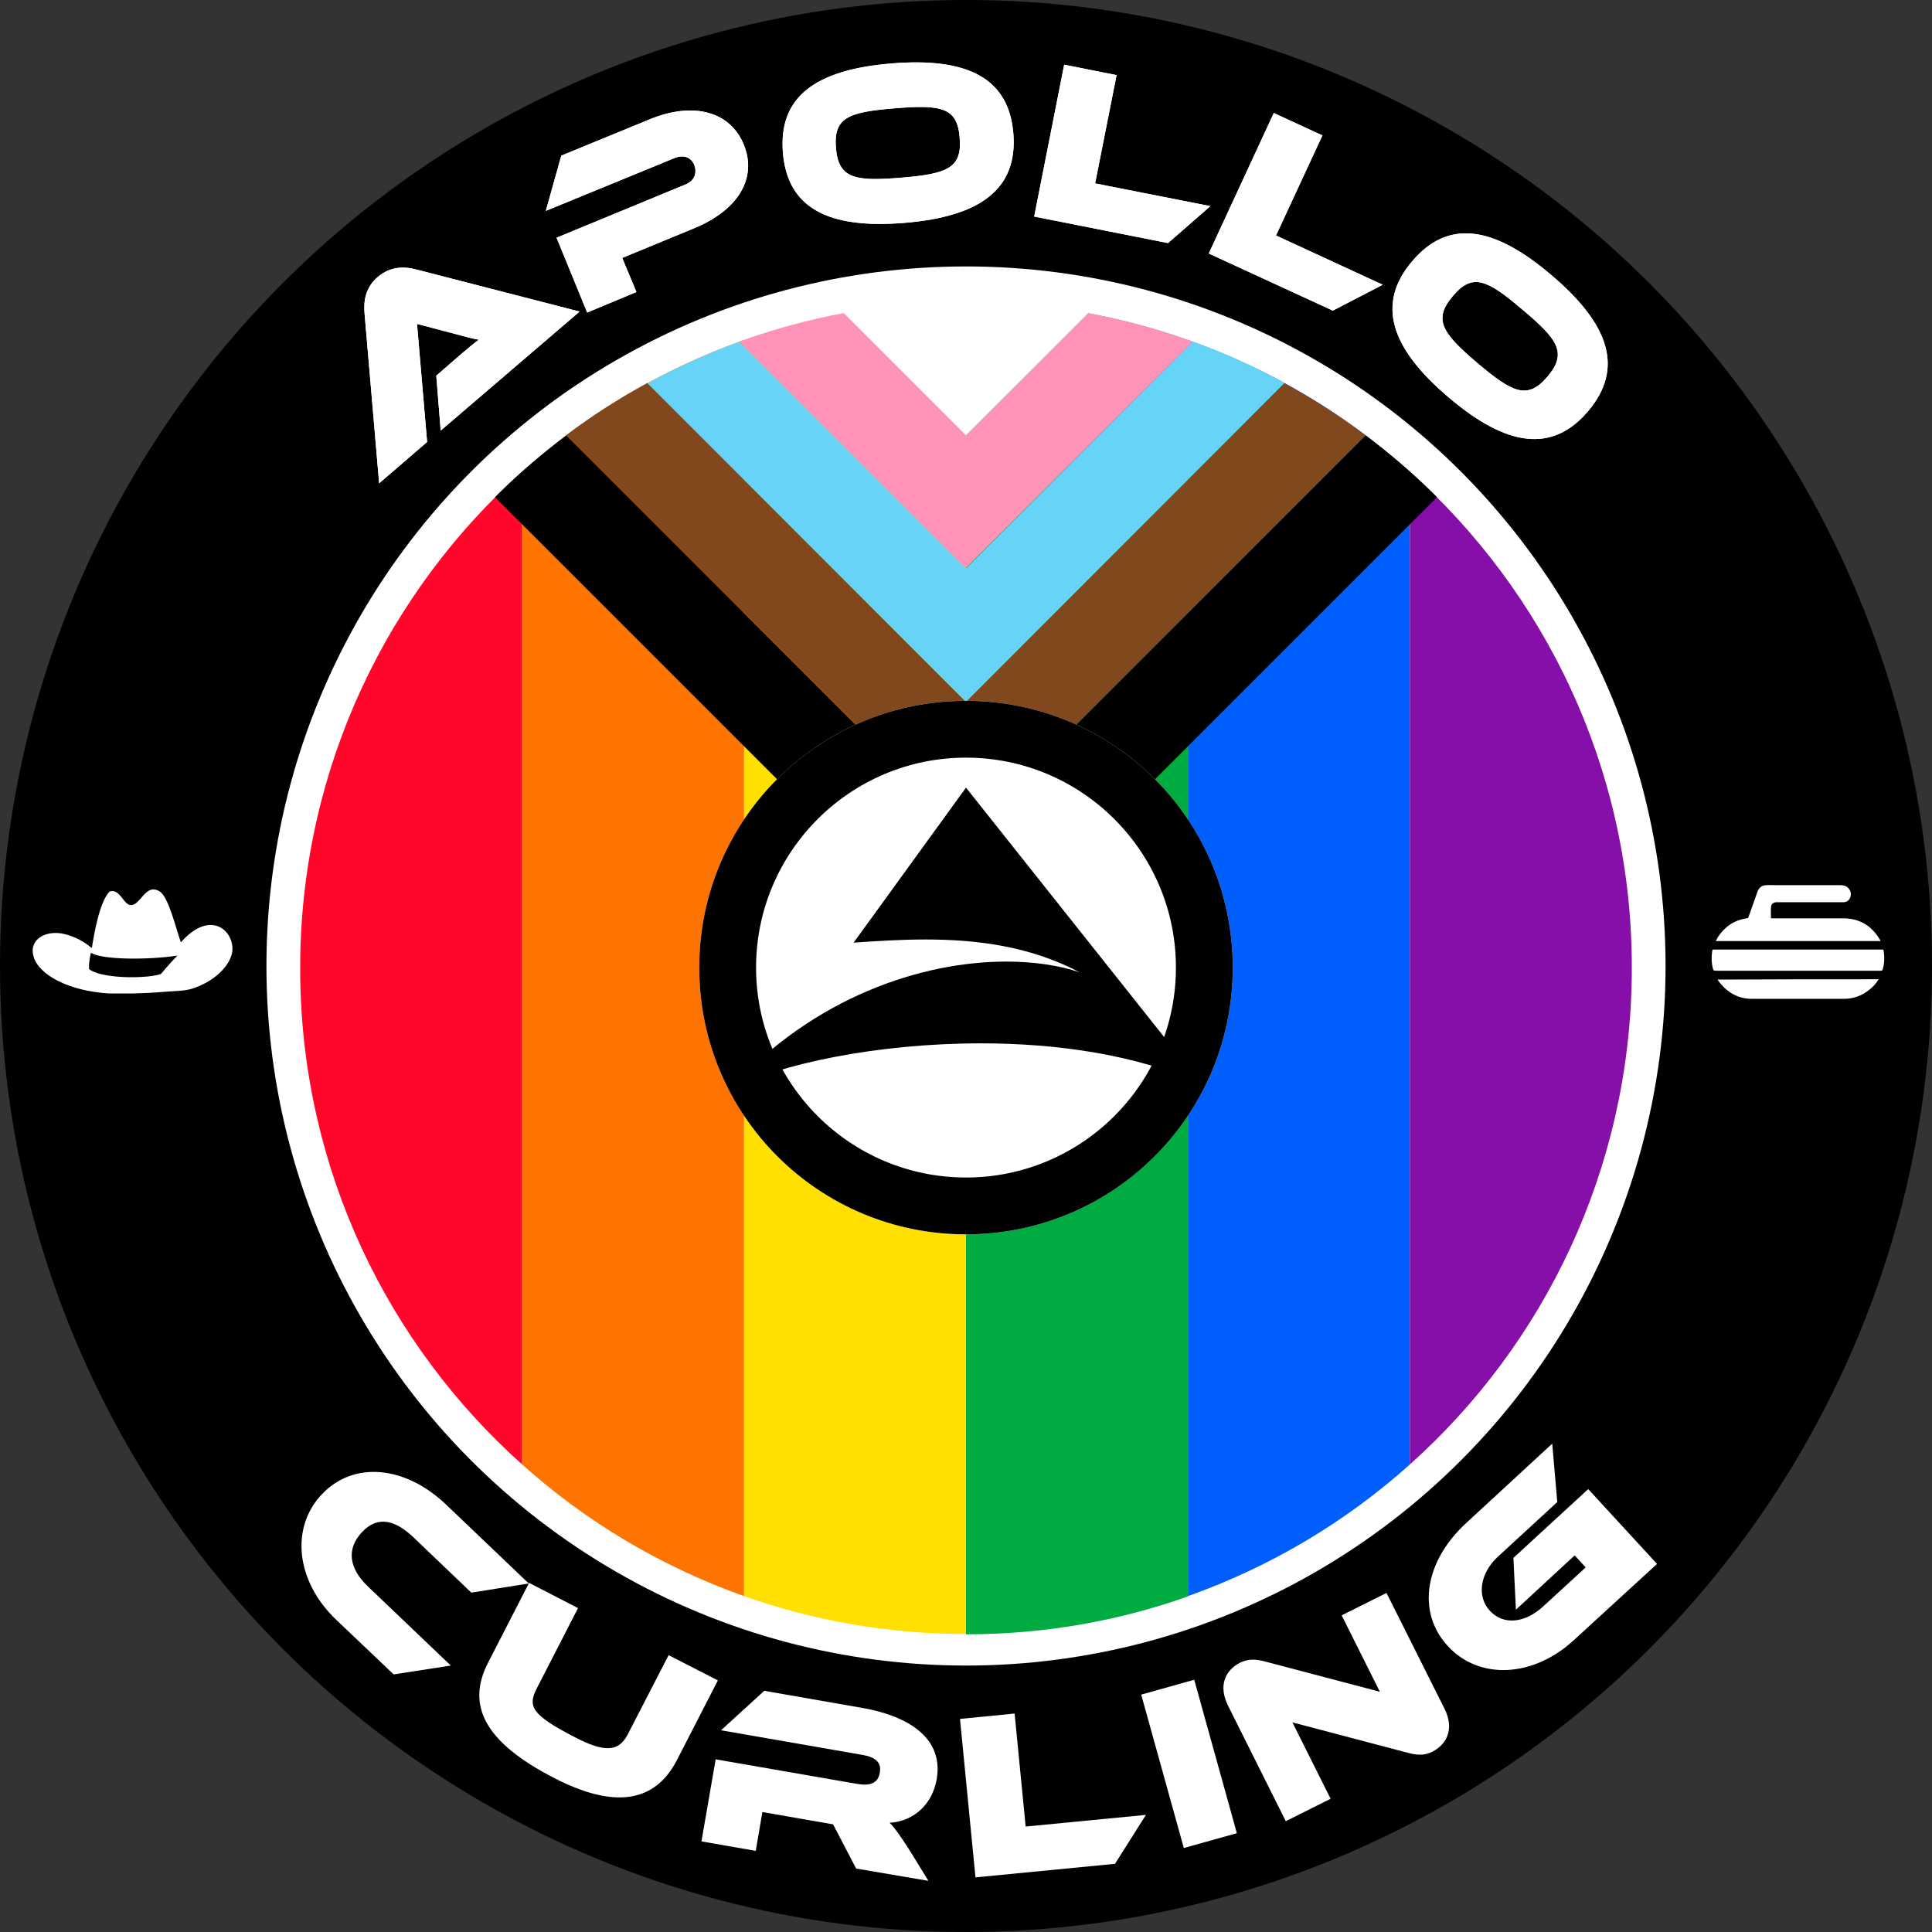 <?xml version="1.0" encoding="utf-8"?>
<!-- Generator: Adobe Illustrator 28.0.0, SVG Export Plug-In . SVG Version: 6.00 Build 0)  -->
<svg version="1.1" id="Layer_1" xmlns="http://www.w3.org/2000/svg" xmlns:xlink="http://www.w3.org/1999/xlink" x="0px" y="0px"
	 viewBox="0 0 612 612" style="enable-background:new 0 0 612 612;" xml:space="preserve">
<rect x="0" y="0" width="612" height="612" fill="#333333" stroke="none"/>
<style type="text/css">
	.st0{fill:#FFFFFF;}
	.st1{fill:#FFE000;}
	.st2{fill:#FF072A;}
	.st3{fill:#FF7400;}
	.st4{fill:#00AB42;}
	.st5{fill:#005EFC;}
	.st6{fill:#860EA9;}
	.st7{fill:#81481E;}
	.st8{fill:#66D4F6;}
	.st9{fill:#FF92B9;}
</style>
<g>
	<circle cx="306" cy="306" r="306"/>
	<g>
		<g>
			<path class="st0" d="M139.6,136.4l-1.4-17.4l8.3-7.2c1.8-1.5,3.9-3.3,5.2-4.2c-1.1-0.1-3.8-0.8-5.6-1.3l-14-3.7l3.2,37.4
				l-15.2,13.1l-4.6-53.6c-0.4-4,0.2-8.4,4.2-11.8c3.9-3.3,8.2-3.4,12.3-2.3l51.6,13.3L139.6,136.4z"/>
			<path class="st0" d="M197.1,81.7l4.5,10.8L186,99l-9.7-23.7L217,58.5c3.3-1.3,3.8-4,2.9-6.3c-0.9-2.2-3.2-3.4-6.3-2.1l-40.7,16.7
				l4.9-17.5l28-11.5c14.4-5.9,25.7-2.1,29.8,8c4.2,10.2-1.2,20.5-15.7,26.5L197.1,81.7z"/>
			<path class="st0" d="M286.5,70.6c-24.3,2-37.1-4.8-38.5-22.3c-1.4-17.5,10.1-26.2,34.4-28.2c24.3-2,37.2,4.8,38.6,22.2
				C322.4,59.8,310.7,68.6,286.5,70.6z M283.5,34.3c-14.6,1.2-19.5,2.8-18.7,12.6c0.8,9.6,5.9,10.6,20.5,9.4
				c14.7-1.2,19.5-3,18.7-12.6C303.3,34,298.2,33.1,283.5,34.3z"/>
			<path class="st0" d="M327.6,68.6l9.5-48.1l16.6,3.3l-6.8,34.3l36.5,7.2L370,77L327.6,68.6z"/>
			<path class="st0" d="M382.9,80.3l20.6-44.5l15.4,7.1l-14.7,31.7l33.8,15.6l-15.8,8.2L382.9,80.3z"/>
			<path class="st0" d="M458.8,125.8c-18.5-15.7-22.8-29.7-11.5-43c11.3-13.4,25.7-11.4,44.2,4.4c18.5,15.7,22.9,29.6,11.6,43
				C491.8,143.6,477.3,141.6,458.8,125.8z M482.3,98.1c-11.2-9.5-15.8-11.8-22.1-4.3c-6.3,7.4-3.4,11.7,7.8,21.2
				c11.2,9.5,15.9,11.7,22.2,4.3C496.5,111.8,493.6,107.6,482.3,98.1z"/>
		</g>
	</g>
	<g>
		<g>
			<path class="st0" d="M139.6,136.4l-1.4-17.4l8.3-7.2c1.8-1.5,3.9-3.3,5.2-4.2c-1.1-0.1-3.8-0.8-5.6-1.3l-14-3.7l3.2,37.4
				l-15.2,13.1l-4.6-53.6c-0.4-4,0.2-8.4,4.2-11.8c3.9-3.3,8.2-3.4,12.3-2.3l51.6,13.3L139.6,136.4z"/>
			<path class="st0" d="M197.1,81.7l4.5,10.8L186,99l-9.7-23.7L217,58.5c3.3-1.3,3.8-4,2.9-6.3c-0.9-2.2-3.2-3.4-6.3-2.1l-40.7,16.7
				l4.9-17.5l28-11.5c14.4-5.9,25.7-2.1,29.8,8c4.2,10.2-1.2,20.5-15.7,26.5L197.1,81.7z"/>
			<path class="st0" d="M286.5,70.6c-24.3,2-37.1-4.8-38.5-22.3c-1.4-17.5,10.1-26.2,34.4-28.2c24.3-2,37.2,4.8,38.6,22.2
				C322.4,59.8,310.7,68.6,286.5,70.6z M283.5,34.3c-14.6,1.2-19.5,2.8-18.7,12.6c0.8,9.6,5.9,10.6,20.5,9.4
				c14.7-1.2,19.5-3,18.7-12.6C303.3,34,298.2,33.1,283.5,34.3z"/>
			<path class="st0" d="M327.6,68.6l9.5-48.1l16.6,3.3l-6.8,34.3l36.5,7.2L370,77L327.6,68.6z"/>
			<path class="st0" d="M382.9,80.3l20.6-44.5l15.4,7.1l-14.7,31.7l33.8,15.6l-15.8,8.2L382.9,80.3z"/>
			<path class="st0" d="M458.8,125.8c-18.5-15.7-22.8-29.7-11.5-43c11.3-13.4,25.7-11.4,44.2,4.4c18.5,15.7,22.9,29.6,11.6,43
				C491.8,143.6,477.3,141.6,458.8,125.8z M482.3,98.1c-11.2-9.5-15.8-11.8-22.1-4.3c-6.3,7.4-3.4,11.7,7.8,21.2
				c11.2,9.5,15.9,11.7,22.2,4.3C496.5,111.8,493.6,107.6,482.3,98.1z"/>
		</g>
	</g>
	<g>
		<g>
			<path class="st0" d="M106.5,513.1c-12.8-12.2-14.6-29.2-4.5-39.8c10.2-10.7,26.5-8.9,39.3,3.3l26.2,25l-18.2,2.9l-18.1-17.3
				c-5.8-5.6-11.4-7.3-16.5-1.9c-5.2,5.5-4,11.7,1.9,17.3l26.2,25l-18.1,2.8L106.5,513.1z"/>
			<path class="st0" d="M211.8,524.3l15.6,8l-13,25.3c-7,13.5-19.9,15.4-38.9,5.6c-21.9-11.3-27.9-22.9-20.9-36.5l13-25.3l15.5,8
				l-13,25.3c-3,5.8-1.9,8.4,12,15.6c9.4,4.9,13.9,4.6,16.7-0.8L211.8,524.3z"/>
			<path class="st0" d="M271.2,591.9l-7.3-14l-22.4-3.9l-2.1,12.3l-17.2-3l4.5-26l44.9,7.8c4.1,0.7,6.6-0.3,7.1-3.6
				c0.6-3.2-1.4-4.9-5.5-5.6l-44.8-7.8l13.7-12.5l31.5,5.5c11.2,2,25.7,7.9,23.1,22.6c-1.3,7.4-6.8,13.2-14.9,13.7
				c1.2,1.1,4,4.7,9.4,13.7l2.9,4.7L271.2,591.9z"/>
			<path class="st0" d="M309,594.7l-4.9-50.2l17.3-1.7l3.5,35.8l38.1-3.7l-9.8,15.5L309,594.7z"/>
			<path class="st0" d="M375,585.4l-13.5-48.6l16.8-4.7l13.5,48.6L375,585.4z"/>
			<path class="st0" d="M409.4,545.6l12.1,24.2l-14.2,7.1l-18.2-36.4c-3.4-6.7-0.8-11.5,3.7-13.8c1.9-0.9,3.9-1.4,7.5-0.5l36.8,9.7
				L425,511.7l14.2-7.1l18.3,36.5c3.4,6.7,0.7,11.5-3.8,13.8c-2,1-4,1.3-7.5,0.4L409.4,545.6z"/>
			<path class="st0" d="M498.6,519.5c-13,12-30.1,12.7-40,1.9c-10-10.9-7.2-27,5.9-39l27.2-25.1l1.6,18.5l-18.9,17.4
				c-5.5,5.1-6.7,12.4-2.5,17c4.3,4.7,11.1,4,16.9-1.3l13.5-12.4l-3.5-3.8l-18.6,17.2l-0.8-16.4l23.7-21.8l21.8,23.7L498.6,519.5z"
				/>
		</g>
	</g>
	<circle class="st0" cx="306" cy="306" r="221.6"/>
	<g>
		<path class="st1" d="M517,306.6c0-0.8,0-1.6,0-2.4v4.7C517,308.2,517,307.4,517,306.6z"/>
		<path class="st1" d="M95,306.6c0,0.9,0,1.9,0,2.8v-5.6C95,304.8,95,305.7,95,306.6z"/>
		<path class="st2" d="M165.4,463.9V149.4c-42.5,38.1-69.5,93.1-70.3,154.5v5.6C95.9,370.8,122.8,425.8,165.4,463.9z"/>
		<path class="st3" d="M165.4,463.9c20.3,18.2,44.1,32.4,70.3,41.7V107.7c-26.2,9.3-50,23.5-70.3,41.7V463.9z"/>
		<polygon class="st1" points="306,95.7 306,95.7 306,95.7 		"/>
		<polygon class="st1" points="306,517.6 306,517.6 306,517.6 		"/>
		<path class="st1" d="M306,95.7C306,95.7,306,95.7,306,95.7c-24.7,0-48.3,4.2-70.3,12v397.9c22,7.8,45.7,12,70.3,12c0,0,0,0,0,0
			V95.7z"/>
		<path class="st4" d="M306,95.7v422c24.7,0,48.3-4.2,70.3-12V107.7C354.3,99.9,330.7,95.7,306,95.7z"/>
		<path class="st5" d="M376.3,107.7v397.9c26.2-9.3,50-23.5,70.3-41.7V149.4C426.3,131.2,402.5,116.9,376.3,107.7z"/>
		<path class="st6" d="M446.6,149.4v314.5c42.6-38.1,69.6-93.4,70.3-154.9v-4.7C516.3,242.7,489.2,187.5,446.6,149.4z"/>
	</g>
	<g>
		<path d="M455.2,157.5c-0.5-0.5-1-1-1.5-1.5c-6.6-6.5-13.7-12.5-21.1-18.1L306,264.5L179.4,137.9c-7.4,5.6-14.5,11.6-21.1,18.1
			c-0.5,0.5-1,1-1.5,1.5L306,306.7L455.2,157.5z"/>
		<path class="st7" d="M306,222.3L205.1,121.3c-9,4.9-17.6,10.4-25.7,16.5L306,264.5l126.6-126.6c-8.1-6.1-16.7-11.6-25.7-16.5
			L306,222.3z"/>
		<path class="st8" d="M406.9,121.3c-5.4-2.9-10.9-5.6-16.5-8.1c-4.1-1.8-8.3-3.5-12.6-5L306,180.1l-71.8-71.8
			c-4.3,1.5-8.5,3.2-12.6,5c-5.6,2.5-11.2,5.2-16.5,8.1L306,222.3L406.9,121.3z"/>
		<path class="st9" d="M377.8,108.2c-10.7-3.9-21.8-6.9-33.2-9L306,137.9l-38.7-38.7c-11.4,2.1-22.5,5.2-33.2,9l71.8,71.8
			L377.8,108.2z"/>
		<path class="st0" d="M306,137.9l40.7-40.7c-12.5-2.3-27.5-3.9-40.7-3.9c-13.2,0-28.1,1.7-40.6,4L306,137.9z"/>
	</g>
	<g id="YQcmgr.tif_00000038374426309468573600000017645443277114198168_">
		<g>
			<path class="st0" d="M595.7,298.1c-17.4,0-34.8,0-52.2,0c0.3-0.5,0.5-0.9,0.7-1.3c2.2-3.3,5.1-5.3,9.1-5.9c0.4,0,0.5-0.2,0.6-0.5
				c0.9-2.6,1.9-5.2,2.8-7.9c0.5-1.4,1.4-2,2.7-2.1c1.1-0.1,2.3,0,3.4,0c6.7,0,13.5,0,20.2,0c0.3,0,0.6,0,1,0.1
				c1.9,0.4,2.9,2.5,1.9,4.2c-0.5,0.8-1.2,1.1-2.1,1.1c-6.5,0-13,0-19.4,0c-0.5,0-1.1,0-1.6,0c-1,0-1.7,0.5-1.8,1.5
				c-0.1,1.2,0,2.4,0,3.6c0.1,0,0.3,0,0.5,0c7.5,0,15,0,22.4,0c5.1,0,8.9,2.3,11.5,6.6C595.5,297.6,595.6,297.8,595.7,298.1z"/>
			<path class="st0" d="M596.6,300.8c0.4,2.1,0.4,4.2-0.2,6.2c-0.1,0.4-0.3,0.5-0.7,0.5c-7.6,0-15.3,0-22.9,0c-9.8,0-19.5,0-29.3,0
				c-0.5,0-0.8-0.1-0.9-0.7c-0.5-1.9-0.5-3.8-0.2-5.7c0.1-0.4,0.3-0.3,0.5-0.3c2,0,3.9,0,5.9,0c15.6,0,31.3,0,46.9,0
				C596.1,300.8,596.4,300.8,596.6,300.8z"/>
			<path class="st0" d="M595.1,310.2c-1,1.7-2.4,3-4,4.1c-2.1,1.4-4.5,2.1-7,2.1c-9.7,0-19.4,0-29.2,0c-4.4,0-7.9-2.1-10.5-5.6
				c-0.1-0.1-0.2-0.3-0.3-0.5C561.1,310.2,578.1,310.2,595.1,310.2z"/>
		</g>
	</g>
	<path class="st0" d="M61,295.1c-1.6,1.1-2.7,2.3-3.7,3.4c-1.5-4.1-3.9-14.4-6.7-16.1c-4.4-2.8-6,4.2-9,4.3
		c-2.5,0.2-3.5-5.4-6.9-4.3c-3.2,3.4-4.9,13.4-5.6,17.9c-2.2-1.7-4.7-3.5-9-4.5c-5.4-1.2-11,1.6-9.5,7.1c1.6,5.9,11.1,11,23.9,11.8
		c0.2,0,0.3,0,0.5,0c0,0,0,0,0,0c0.3,0,0.5,0,0.8,0c0.3,0,0.6,0,0.9,0c0.1,0,0.2,0,0.3,0c1.1,0,2.2,0,3.3,0c0.6,0,1.2,0,1.8,0
		c0,0,0,0,0,0h0c3.4-0.1,6.3-0.2,9.6-0.5c3.3-0.3,6.5-0.2,9.1-1c7.2-2.3,11.8-7.1,12.7-11.3C74.6,296.3,68.9,289.5,61,295.1z
		 M51,308.5c-3.3,1.4-17.7,1.8-22.5-1.3c-0.2-0.1-0.3-0.3-0.3-0.5c-0.1-2.2,0.6-4.9,0.6-4.9c3.4,2.3,18.5,2.3,27.4,0.9
		C54,304.9,51,308.5,51,308.5z"/>
	<g>
		<g>
			<circle class="st0" cx="306" cy="306.5" r="84.5"/>
		</g>
		<g>
			<path d="M306,240c36.7,0,66.5,29.8,66.5,66.5S342.7,373,306,373s-66.5-29.8-66.5-66.5S269.3,240,306,240 M306,222
				c-46.7,0-84.5,37.8-84.5,84.5S259.3,391,306,391s84.5-37.8,84.5-84.5S352.7,222,306,222L306,222z"/>
		</g>
		<g>
			<g>
				<path d="M306,249.5l-35.6,49.1c7.3-0.5,14.9-1,22.8-1c16.1,0,33.1,2.1,48.8,10.4c-6.5-2.2-14.5-3.4-23.3-3.4
					c-26.6,0-60.9,11.2-87.5,40.5c15.5-8,46.6-14.6,79.5-14.6c24.2,0,49.4,3.6,69.9,12.9L306,249.5L306,249.5z"/>
			</g>
		</g>
	</g>
</g>
</svg>
